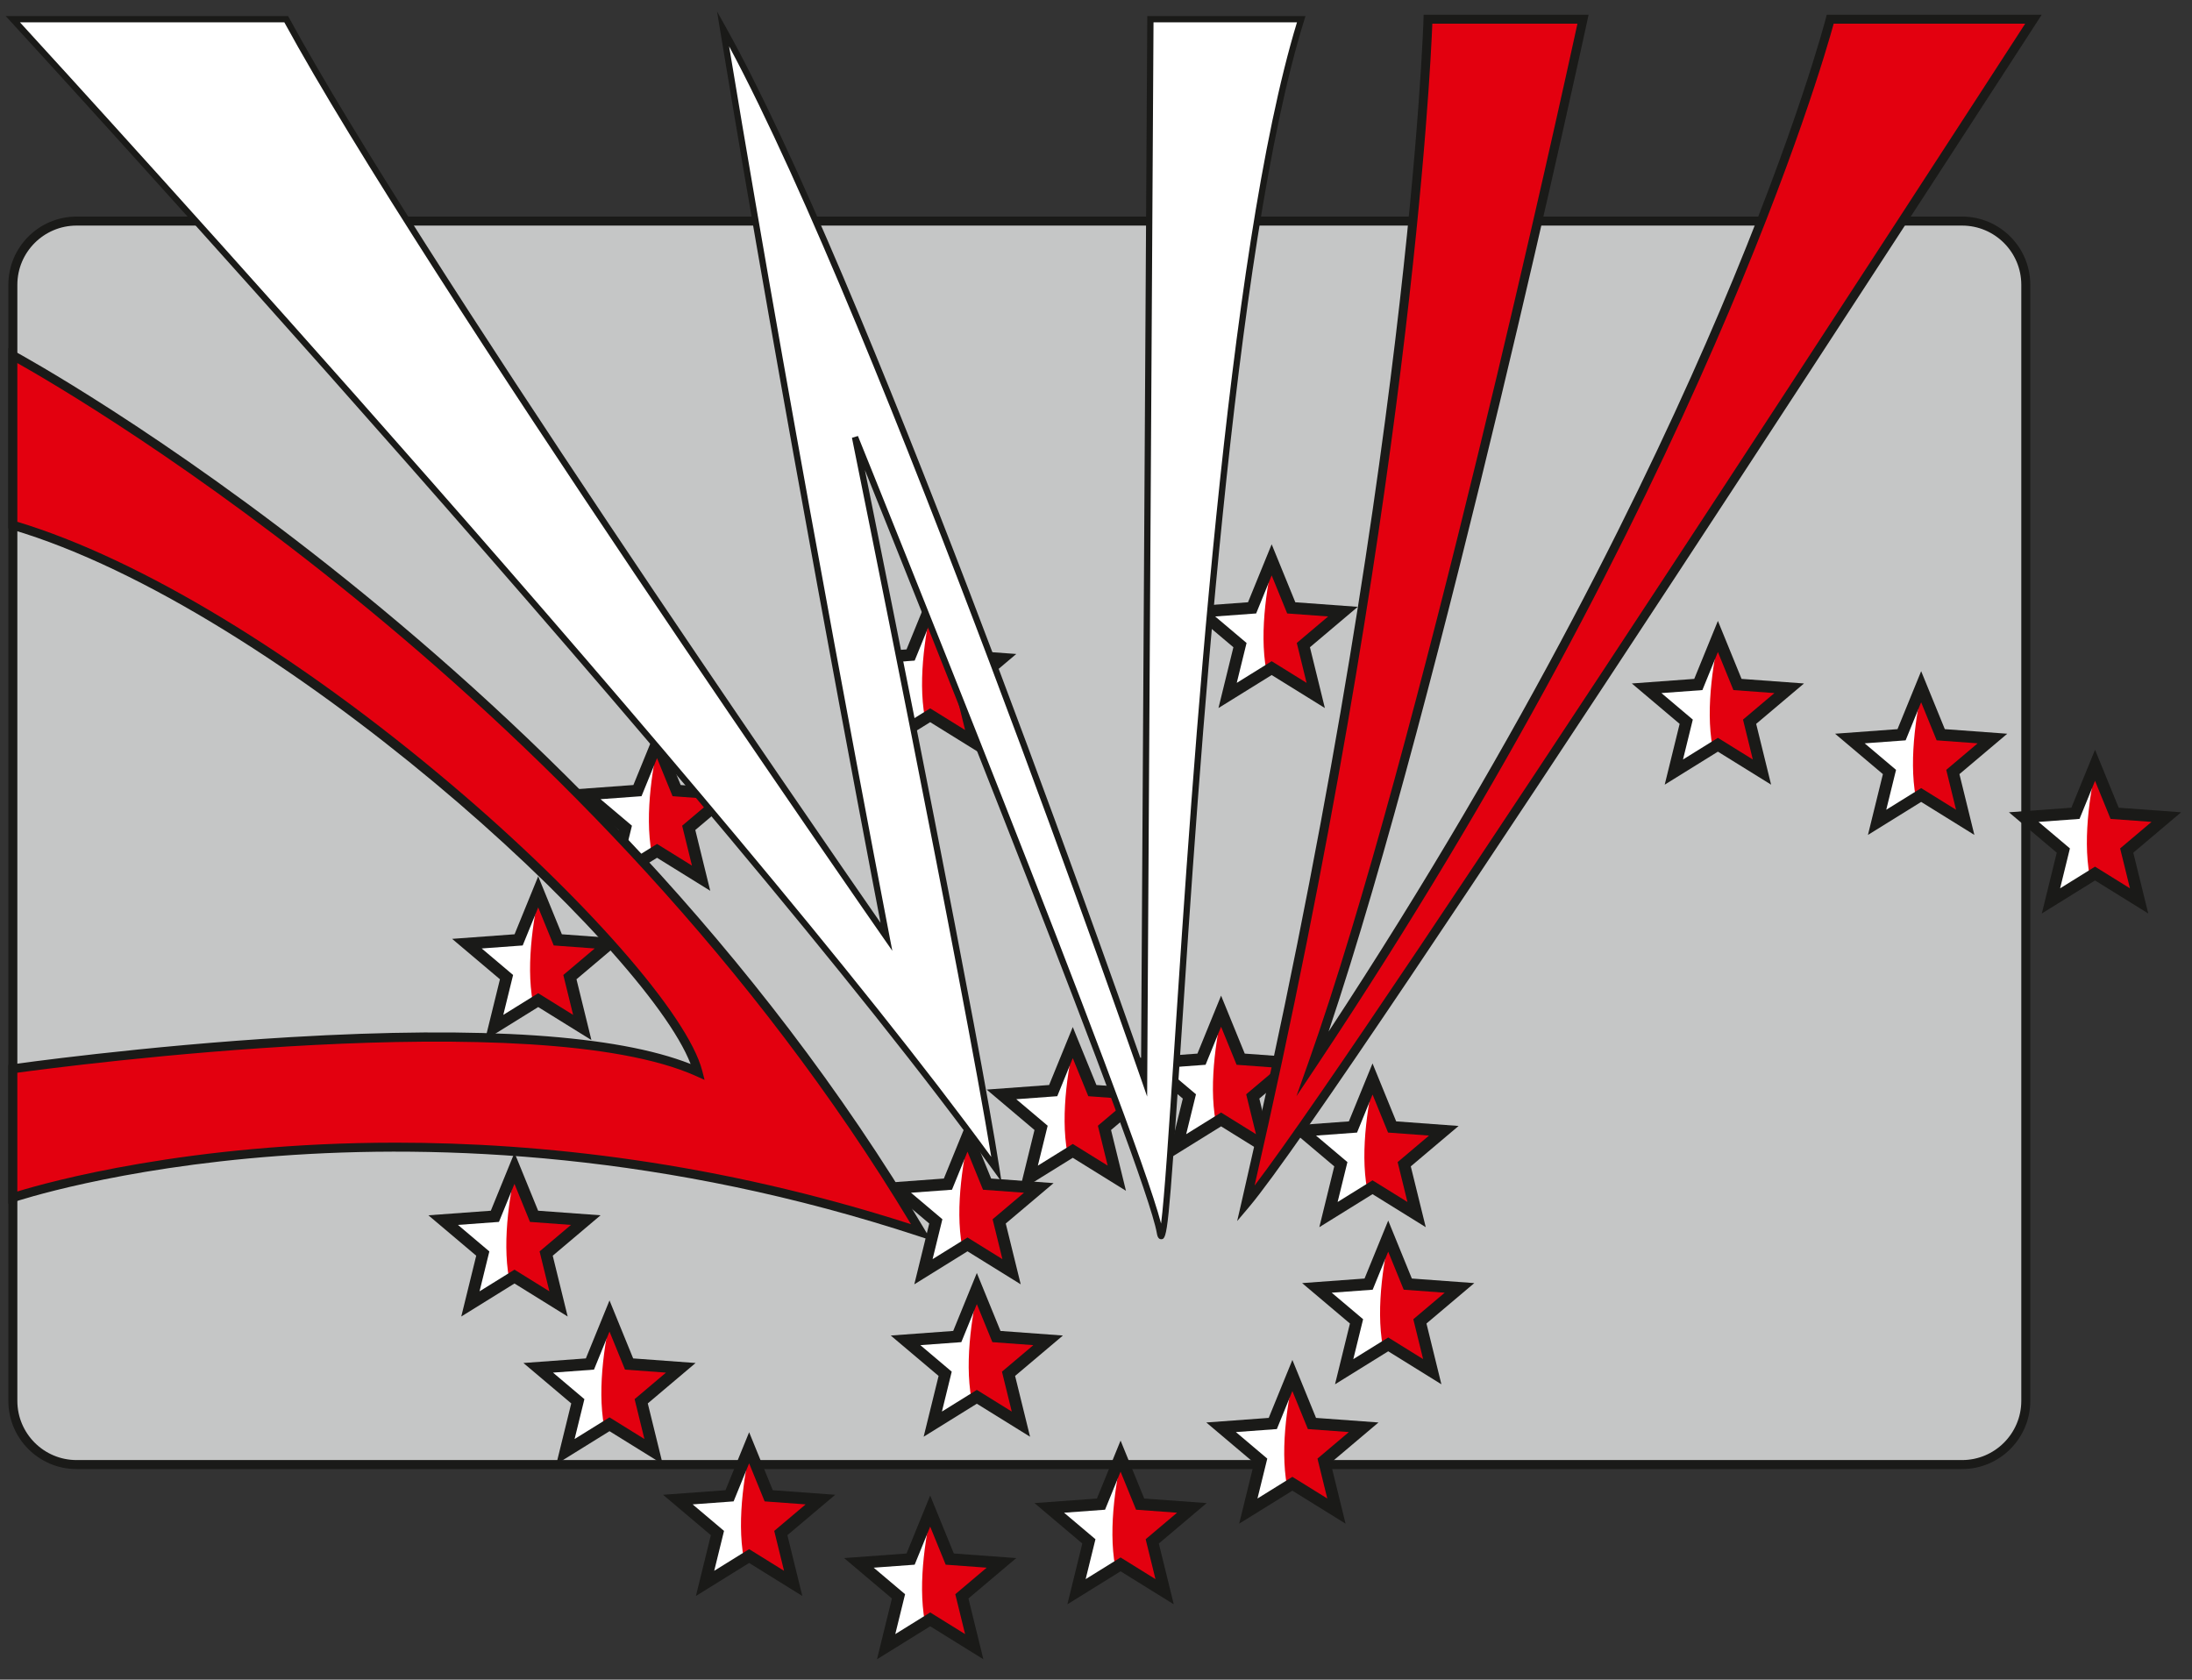 <?xml version="1.0" encoding="UTF-8"?>
<svg xmlns="http://www.w3.org/2000/svg" xmlns:xlink="http://www.w3.org/1999/xlink" id="Ebene_1" data-name="Ebene 1" viewBox="0 0 154 118">
  <rect x="0" y="0" width="154" height="118" fill="#333333" stroke="none"/>
  <defs>
    <style>
      .cls-1 {
        fill: #e3000f;
      }

      .cls-1, .cls-2, .cls-3, .cls-4, .cls-5 {
        stroke-width: 0px;
      }

      .cls-6 {
        clip-path: url(#clippath);
      }

      .cls-2 {
        fill: none;
      }

      .cls-3 {
        fill: #1a1a18;
      }

      .cls-7 {
        clip-path: url(#clippath-1);
      }

      .cls-8 {
        clip-path: url(#clippath-4);
      }

      .cls-9 {
        clip-path: url(#clippath-3);
      }

      .cls-10 {
        clip-path: url(#clippath-2);
      }

      .cls-11 {
        clip-path: url(#clippath-7);
      }

      .cls-12 {
        clip-path: url(#clippath-8);
      }

      .cls-13 {
        clip-path: url(#clippath-6);
      }

      .cls-14 {
        clip-path: url(#clippath-5);
      }

      .cls-15 {
        clip-path: url(#clippath-9);
      }

      .cls-16 {
        clip-path: url(#clippath-14);
      }

      .cls-17 {
        clip-path: url(#clippath-13);
      }

      .cls-18 {
        clip-path: url(#clippath-12);
      }

      .cls-19 {
        clip-path: url(#clippath-10);
      }

      .cls-20 {
        clip-path: url(#clippath-15);
      }

      .cls-21 {
        clip-path: url(#clippath-17);
      }

      .cls-22 {
        clip-path: url(#clippath-16);
      }

      .cls-23 {
        clip-path: url(#clippath-11);
      }

      .cls-24 {
        clip-path: url(#clippath-18);
      }

      .cls-4 {
        fill: #fff;
      }

      .cls-5 {
        fill: #c5c6c6;
      }
    </style>
    <clipPath id="clippath">
      <polygon class="cls-2" points="147.187 61.371 144.092 63.291 144.961 59.754 142.179 57.403 145.812 57.137 147.187 53.765 148.563 57.137 152.195 57.403 149.413 59.754 150.283 63.291 147.187 61.371"></polygon>
    </clipPath>
    <clipPath id="clippath-1">
      <polygon class="cls-2" points="134.971 55.852 131.875 57.772 132.745 54.235 129.963 51.884 133.595 51.618 134.971 48.245 136.347 51.618 139.98 51.884 137.197 54.235 138.066 57.772 134.971 55.852"></polygon>
    </clipPath>
    <clipPath id="clippath-2">
      <polygon class="cls-2" points="120.692 52.321 117.597 54.241 118.466 50.704 115.684 48.353 119.316 48.087 120.692 44.714 122.068 48.087 125.701 48.353 122.918 50.704 123.787 54.241 120.692 52.321"></polygon>
    </clipPath>
    <clipPath id="clippath-3">
      <polygon class="cls-2" points="89.342 46.938 86.247 48.858 87.116 45.321 84.333 42.97 87.966 42.704 89.342 39.332 90.718 42.704 94.35 42.97 91.569 45.321 92.438 48.858 89.342 46.938"></polygon>
    </clipPath>
    <clipPath id="clippath-4">
      <polygon class="cls-2" points="65.351 50.25 62.256 52.17 63.125 48.633 60.343 46.282 63.976 46.016 65.351 42.643 66.727 46.016 70.36 46.282 67.577 48.633 68.446 52.17 65.351 50.25"></polygon>
    </clipPath>
    <clipPath id="clippath-5">
      <polygon class="cls-2" points="46.161 59.776 43.066 61.696 43.935 58.159 41.153 55.809 44.785 55.542 46.161 52.17 47.537 55.542 51.169 55.809 48.387 58.159 49.256 61.696 46.161 59.776"></polygon>
    </clipPath>
    <clipPath id="clippath-6">
      <polygon class="cls-2" points="37.812 70.263 34.717 72.183 35.587 68.647 32.804 66.295 36.437 66.029 37.812 62.657 39.188 66.029 42.821 66.295 40.039 68.647 40.908 72.183 37.812 70.263"></polygon>
    </clipPath>
    <clipPath id="clippath-7">
      <polygon class="cls-2" points="36.144 89.684 33.049 91.605 33.918 88.068 31.136 85.717 34.768 85.451 36.144 82.078 37.52 85.451 41.153 85.717 38.37 88.068 39.239 91.605 36.144 89.684"></polygon>
    </clipPath>
    <clipPath id="clippath-8">
      <polygon class="cls-2" points="42.821 100.061 39.726 101.981 40.595 98.444 37.812 96.093 41.445 95.827 42.821 92.454 44.196 95.827 47.829 96.093 45.047 98.444 45.916 101.981 42.821 100.061"></polygon>
    </clipPath>
    <clipPath id="clippath-9">
      <polygon class="cls-2" points="52.63 109.318 49.535 111.238 50.404 107.701 47.622 105.35 51.254 105.084 52.63 101.711 54.005 105.084 57.638 105.35 54.856 107.701 55.725 111.238 52.63 109.318"></polygon>
    </clipPath>
    <clipPath id="clippath-10">
      <polygon class="cls-2" points="65.351 113.766 62.256 115.686 63.125 112.149 60.343 109.798 63.976 109.532 65.351 106.159 66.727 109.532 70.36 109.798 67.577 112.149 68.446 115.686 65.351 113.766"></polygon>
    </clipPath>
    <clipPath id="clippath-11">
      <polygon class="cls-2" points="78.727 109.903 75.631 111.823 76.5 108.286 73.718 105.935 77.351 105.669 78.727 102.297 80.102 105.669 83.735 105.935 80.952 108.286 81.821 111.823 78.727 109.903"></polygon>
    </clipPath>
    <clipPath id="clippath-12">
      <polygon class="cls-2" points="90.796 104.239 87.701 106.159 88.571 102.622 85.788 100.271 89.42 100.005 90.796 96.633 92.172 100.005 95.805 100.271 93.023 102.622 93.892 106.159 90.796 104.239"></polygon>
    </clipPath>
    <clipPath id="clippath-13">
      <polygon class="cls-2" points="97.53 94.448 94.435 96.368 95.304 92.831 92.522 90.48 96.154 90.214 97.53 86.841 98.905 90.214 102.538 90.48 99.756 92.831 100.625 96.368 97.53 94.448"></polygon>
    </clipPath>
    <clipPath id="clippath-14">
      <polygon class="cls-2" points="96.428 83.409 93.333 85.329 94.202 81.792 91.419 79.441 95.052 79.175 96.428 75.803 97.804 79.175 101.436 79.441 98.654 81.792 99.524 85.329 96.428 83.409"></polygon>
    </clipPath>
    <clipPath id="clippath-15">
      <polygon class="cls-2" points="85.788 78.645 82.693 80.566 83.562 77.028 80.779 74.677 84.412 74.412 85.788 71.039 87.164 74.412 90.796 74.677 88.014 77.028 88.883 80.566 85.788 78.645"></polygon>
    </clipPath>
    <clipPath id="clippath-16">
      <polygon class="cls-2" points="75.368 80.853 72.272 82.774 73.142 79.236 70.36 76.885 73.992 76.619 75.368 73.247 76.744 76.619 80.377 76.885 77.594 79.236 78.463 82.774 75.368 80.853"></polygon>
    </clipPath>
    <clipPath id="clippath-17">
      <polygon class="cls-2" points="67.972 87.423 64.877 89.344 65.746 85.806 62.964 83.455 66.597 83.189 67.972 79.817 69.348 83.189 72.98 83.455 70.198 85.806 71.068 89.344 67.972 87.423"></polygon>
    </clipPath>
    <clipPath id="clippath-18">
      <polygon class="cls-2" points="68.628 98.131 65.533 100.051 66.403 96.514 63.62 94.163 67.253 93.897 68.628 90.524 70.005 93.897 73.637 94.163 70.855 96.514 71.725 100.051 68.628 98.131"></polygon>
    </clipPath>
  </defs>
  <g>
    <rect class="cls-5" x=".902" y="15.532" width="141.421" height="87.359" rx="4.475" ry="4.475"></rect>
    <path class="cls-3" d="M137.848,103.207H5.378c-2.642,0-4.791-2.149-4.791-4.791V20.007c0-2.642,2.149-4.791,4.791-4.791h132.47c2.642,0,4.791,2.149,4.791,4.791v78.408c0,2.642-2.149,4.791-4.791,4.791ZM5.378,15.848c-2.294,0-4.159,1.866-4.159,4.159v78.408c0,2.294,1.866,4.159,4.159,4.159h132.47c2.294,0,4.159-1.866,4.159-4.159V20.007c0-2.294-1.866-4.159-4.159-4.159H5.378Z"></path>
  </g>
  <g>
    <polygon class="cls-4" points="147.187 61.371 144.092 63.291 144.961 59.754 142.179 57.403 145.812 57.137 147.187 53.765 148.563 57.137 152.195 57.403 149.413 59.754 150.283 63.291 147.187 61.371"></polygon>
    <g class="cls-6">
      <path class="cls-1" d="M156.9,65.537s-6.485,1.96-8.951-1.233c-3.115-4.033.2-13.819.2-13.819l8.751-.1v15.152Z"></path>
    </g>
    <path class="cls-3" d="M150.926,64.175l-3.738-2.319-3.738,2.319,1.049-4.271-3.36-2.838,4.387-.322,1.662-4.072,1.662,4.072,4.386.322-3.36,2.838,1.051,4.271ZM143.218,57.741l2.205,1.863-.689,2.803,2.453-1.522,2.453,1.522-.689-2.803,2.205-1.863-2.878-.211-1.09-2.672-1.09,2.672-2.879.211Z"></path>
  </g>
  <g>
    <polygon class="cls-4" points="134.971 55.852 131.875 57.772 132.745 54.235 129.963 51.884 133.595 51.618 134.971 48.245 136.347 51.618 139.98 51.884 137.197 54.235 138.066 57.772 134.971 55.852"></polygon>
    <g class="cls-7">
      <path class="cls-1" d="M144.684,60.017s-6.485,1.96-8.952-1.233c-3.115-4.032.2-13.819.2-13.819l8.751-.1v15.152Z"></path>
    </g>
    <path class="cls-3" d="M131.233,58.656l1.051-4.271-3.36-2.838,4.386-.322,1.662-4.073,1.662,4.073,4.387.322-3.36,2.838,1.049,4.271-3.738-2.319-3.738,2.319ZM134.971,55.366l2.453,1.522-.689-2.803,2.205-1.863-2.879-.211-1.09-2.673-1.09,2.673-2.878.211,2.205,1.863-.689,2.803,2.453-1.522Z"></path>
  </g>
  <g>
    <polygon class="cls-4" points="120.692 52.321 117.597 54.241 118.466 50.704 115.684 48.353 119.316 48.087 120.692 44.714 122.068 48.087 125.701 48.353 122.918 50.704 123.787 54.241 120.692 52.321"></polygon>
    <g class="cls-10">
      <path class="cls-1" d="M130.405,56.486s-6.485,1.96-8.951-1.233c-3.116-4.032.2-13.819.2-13.819l8.751-.1v15.152Z"></path>
    </g>
    <path class="cls-3" d="M116.955,55.125l1.049-4.271-3.36-2.838,4.386-.322,1.662-4.073,1.662,4.073,4.387.322-3.36,2.838,1.049,4.271-3.738-2.319-3.737,2.319ZM120.692,51.835l2.453,1.522-.689-2.803,2.205-1.863-2.879-.211-1.09-2.673-1.09,2.673-2.878.211,2.205,1.863-.689,2.803,2.452-1.522Z"></path>
  </g>
  <g>
    <polygon class="cls-4" points="89.342 46.938 86.247 48.858 87.116 45.321 84.333 42.97 87.966 42.704 89.342 39.332 90.718 42.704 94.35 42.97 91.569 45.321 92.438 48.858 89.342 46.938"></polygon>
    <g class="cls-9">
      <path class="cls-1" d="M99.055,51.104s-6.485,1.96-8.952-1.233c-3.115-4.032.201-13.819.201-13.819l8.751-.1v15.152Z"></path>
    </g>
    <path class="cls-3" d="M93.08,49.742l-3.738-2.318-3.738,2.318,1.049-4.271-3.36-2.839,4.387-.321,1.662-4.073,1.662,4.073,4.386.321-3.359,2.839,1.049,4.271ZM85.373,43.308l2.205,1.863-.689,2.803,2.453-1.522,2.453,1.522-.689-2.803,2.204-1.863-2.878-.211-1.09-2.673-1.09,2.673-2.879.211Z"></path>
  </g>
  <g>
    <polygon class="cls-4" points="65.351 50.25 62.256 52.17 63.125 48.633 60.343 46.282 63.976 46.016 65.351 42.643 66.727 46.016 70.36 46.282 67.577 48.633 68.446 52.17 65.351 50.25"></polygon>
    <g class="cls-8">
      <path class="cls-1" d="M75.065,54.415s-6.485,1.96-8.951-1.233c-3.115-4.033.2-13.819.2-13.819l8.751-.1v15.152Z"></path>
    </g>
    <path class="cls-3" d="M69.089,53.054l-3.738-2.319-3.738,2.319,1.049-4.272-3.359-2.838,4.386-.321,1.662-4.074,1.661,4.074,4.387.321-3.361,2.838,1.05,4.272ZM61.382,46.62l2.205,1.863-.689,2.803,2.453-1.522,2.452,1.522-.689-2.803,2.205-1.863-2.879-.211-1.09-2.673-1.09,2.673-2.879.211Z"></path>
  </g>
  <g>
    <polygon class="cls-4" points="46.161 59.776 43.066 61.696 43.935 58.159 41.153 55.809 44.785 55.542 46.161 52.17 47.537 55.542 51.169 55.809 48.387 58.159 49.256 61.696 46.161 59.776"></polygon>
    <g class="cls-14">
      <path class="cls-1" d="M55.874,63.942s-6.485,1.96-8.951-1.233c-3.115-4.033.2-13.819.2-13.819l8.751-.1v15.152Z"></path>
    </g>
    <path class="cls-3" d="M42.423,62.581l1.05-4.271-3.36-2.839,4.386-.321,1.662-4.073,1.662,4.073,4.386.321-3.36,2.839,1.049,4.271-3.738-2.319-3.738,2.319ZM46.161,59.29l2.453,1.522-.689-2.803,2.205-1.863-2.879-.211-1.091-2.673-1.09,2.673-2.878.211,2.205,1.863-.689,2.803,2.452-1.522Z"></path>
  </g>
  <g>
    <polygon class="cls-4" points="37.812 70.263 34.717 72.183 35.587 68.647 32.804 66.295 36.437 66.029 37.812 62.657 39.188 66.029 42.821 66.295 40.039 68.647 40.908 72.183 37.812 70.263"></polygon>
    <g class="cls-13">
      <path class="cls-1" d="M47.526,74.429s-6.485,1.96-8.951-1.233c-3.115-4.032.2-13.819.2-13.819l8.751-.1v15.152Z"></path>
    </g>
    <path class="cls-3" d="M34.074,73.068l1.05-4.271-3.36-2.839,4.387-.322,1.661-4.072,1.662,4.072,4.386.322-3.359,2.839,1.049,4.271-3.738-2.319-3.738,2.319ZM37.812,69.777l2.453,1.522-.689-2.803,2.205-1.863-2.879-.211-1.09-2.672-1.09,2.672-2.879.211,2.205,1.863-.689,2.803,2.452-1.522Z"></path>
  </g>
  <g>
    <polygon class="cls-4" points="36.144 89.684 33.049 91.605 33.918 88.068 31.136 85.717 34.768 85.451 36.144 82.078 37.52 85.451 41.153 85.717 38.37 88.068 39.239 91.605 36.144 89.684"></polygon>
    <g class="cls-11">
      <path class="cls-1" d="M45.857,93.85s-6.485,1.96-8.951-1.233c-3.114-4.032.2-13.818.2-13.818l8.751-.1v15.152Z"></path>
    </g>
    <path class="cls-3" d="M39.882,92.489l-3.737-2.319-3.738,2.319,1.05-4.272-3.36-2.839,4.386-.321,1.662-4.073,1.662,4.073,4.386.321-3.36,2.839,1.049,4.272ZM36.144,89.198l2.453,1.522-.689-2.803,2.205-1.863-2.879-.211-1.09-2.673-1.09,2.673-2.879.211,2.205,1.863-.689,2.803,2.453-1.522Z"></path>
  </g>
  <g>
    <polygon class="cls-4" points="42.821 100.061 39.726 101.981 40.595 98.444 37.812 96.093 41.445 95.827 42.821 92.454 44.196 95.827 47.829 96.093 45.047 98.444 45.916 101.981 42.821 100.061"></polygon>
    <g class="cls-12">
      <path class="cls-1" d="M52.534,104.226s-6.485,1.96-8.951-1.233c-3.115-4.032.2-13.818.2-13.818l8.751-.101v15.152Z"></path>
    </g>
    <path class="cls-3" d="M39.083,102.865l1.05-4.271-3.36-2.839,4.387-.322,1.661-4.074,1.662,4.074,4.386.322-3.359,2.839,1.049,4.27-3.738-2.318-3.738,2.318ZM42.821,99.575l2.453,1.522-.689-2.803,2.205-1.863-2.879-.211-1.09-2.673-1.09,2.673-2.879.211,2.205,1.863-.689,2.802,2.452-1.521Z"></path>
  </g>
  <g>
    <polygon class="cls-4" points="52.63 109.318 49.535 111.238 50.404 107.701 47.622 105.35 51.254 105.084 52.63 101.711 54.005 105.084 57.638 105.35 54.856 107.701 55.725 111.238 52.63 109.318"></polygon>
    <g class="cls-15">
      <path class="cls-1" d="M62.343,113.484s-6.485,1.96-8.951-1.233c-3.115-4.033.201-13.819.201-13.819l8.751-.1v15.152Z"></path>
    </g>
    <path class="cls-3" d="M56.367,112.123l-3.737-2.32-3.738,2.32,1.05-4.272-3.36-2.838,4.387-.321,1.662-4.073,1.661,4.073,4.387.321-3.36,2.838,1.049,4.272ZM52.63,108.832l2.453,1.522-.689-2.803,2.205-1.863-2.879-.211-1.09-2.673-1.09,2.673-2.878.211,2.205,1.863-.689,2.803,2.453-1.522Z"></path>
  </g>
  <g>
    <polygon class="cls-4" points="65.351 113.766 62.256 115.686 63.125 112.149 60.343 109.798 63.976 109.532 65.351 106.159 66.727 109.532 70.36 109.798 67.577 112.149 68.446 115.686 65.351 113.766"></polygon>
    <g class="cls-19">
      <path class="cls-1" d="M75.065,117.931s-6.485,1.96-8.951-1.233c-3.115-4.032.2-13.818.2-13.818l8.751-.101v15.152Z"></path>
    </g>
    <path class="cls-3" d="M69.089,116.57l-3.738-2.319-3.738,2.319,1.049-4.272-3.359-2.838,4.386-.322,1.662-4.073,1.661,4.073,4.387.322-3.361,2.838,1.05,4.272ZM61.382,110.135l2.205,1.863-.689,2.803,2.453-1.522,2.452,1.522-.689-2.803,2.205-1.863-2.879-.211-1.09-2.673-1.09,2.673-2.879.211Z"></path>
  </g>
  <g>
    <polygon class="cls-4" points="78.727 109.903 75.631 111.823 76.5 108.286 73.718 105.935 77.351 105.669 78.727 102.297 80.102 105.669 83.735 105.935 80.952 108.286 81.821 111.823 78.727 109.903"></polygon>
    <g class="cls-23">
      <path class="cls-1" d="M88.439,114.068s-6.485,1.96-8.951-1.233c-3.115-4.032.2-13.819.2-13.819l8.751-.1v15.152Z"></path>
    </g>
    <path class="cls-3" d="M82.464,112.708l-3.737-2.319-3.738,2.319,1.049-4.271-3.36-2.84,4.387-.32,1.662-4.072,1.661,4.072,4.387.32-3.36,2.84,1.049,4.271ZM74.757,106.273l2.205,1.863-.689,2.803,2.453-1.522,2.452,1.522-.689-2.803,2.205-1.863-2.879-.211-1.089-2.672-1.09,2.672-2.879.211Z"></path>
  </g>
  <g>
    <polygon class="cls-4" points="90.796 104.239 87.701 106.159 88.571 102.622 85.788 100.271 89.42 100.005 90.796 96.633 92.172 100.005 95.805 100.271 93.023 102.622 93.892 106.159 90.796 104.239"></polygon>
    <g class="cls-18">
      <path class="cls-1" d="M100.51,108.404s-6.485,1.96-8.952-1.233c-3.115-4.032.201-13.818.201-13.818l8.751-.1v15.152Z"></path>
    </g>
    <path class="cls-3" d="M87.058,107.044l1.051-4.271-3.36-2.839,4.386-.322,1.662-4.072,1.662,4.072,4.387.322-3.36,2.839,1.049,4.271-3.738-2.319-3.738,2.319ZM90.796,103.753l2.453,1.522-.689-2.803,2.205-1.864-2.879-.211-1.09-2.672-1.09,2.672-2.878.211,2.205,1.864-.689,2.803,2.453-1.522Z"></path>
  </g>
  <g>
    <polygon class="cls-4" points="97.53 94.448 94.435 96.368 95.304 92.831 92.522 90.48 96.154 90.214 97.53 86.841 98.905 90.214 102.538 90.48 99.756 92.831 100.625 96.368 97.53 94.448"></polygon>
    <g class="cls-17">
      <path class="cls-1" d="M107.243,98.613s-6.485,1.96-8.951-1.233c-3.115-4.033.2-13.819.2-13.819l8.751-.1v15.152Z"></path>
    </g>
    <path class="cls-3" d="M101.267,97.252l-3.737-2.319-3.738,2.319,1.049-4.271-3.36-2.839,4.386-.321,1.663-4.072,1.66,4.072,4.387.321-3.36,2.839,1.049,4.271ZM93.561,90.817l2.205,1.863-.689,2.803,2.453-1.522,2.452,1.522-.689-2.803,2.205-1.863-2.879-.211-1.09-2.672-1.091,2.672-2.878.211Z"></path>
  </g>
  <g>
    <polygon class="cls-4" points="96.428 83.409 93.333 85.329 94.202 81.792 91.419 79.441 95.052 79.175 96.428 75.803 97.804 79.175 101.436 79.441 98.654 81.792 99.524 85.329 96.428 83.409"></polygon>
    <g class="cls-16">
      <path class="cls-1" d="M106.141,87.574s-6.485,1.96-8.952-1.233c-3.115-4.032.2-13.818.2-13.818l8.751-.1v15.152Z"></path>
    </g>
    <path class="cls-3" d="M100.166,86.213l-3.738-2.319-3.738,2.319,1.049-4.272-3.36-2.839,4.387-.322,1.662-4.071,1.662,4.071,4.386.322-3.36,2.839,1.051,4.272ZM92.459,79.778l2.205,1.863-.689,2.803,2.453-1.522,2.453,1.522-.689-2.803,2.205-1.863-2.878-.211-1.09-2.672-1.09,2.672-2.879.211Z"></path>
  </g>
  <g>
    <polygon class="cls-4" points="85.788 78.645 82.693 80.566 83.562 77.028 80.779 74.677 84.412 74.412 85.788 71.039 87.164 74.412 90.796 74.677 88.014 77.028 88.883 80.566 85.788 78.645"></polygon>
    <g class="cls-20">
      <path class="cls-1" d="M95.502,82.811s-6.486,1.96-8.952-1.233c-3.115-4.032.2-13.818.2-13.818l8.752-.1v15.152Z"></path>
    </g>
    <path class="cls-3" d="M89.525,81.45l-3.737-2.319-3.738,2.319,1.049-4.271-3.36-2.84,4.387-.32,1.662-4.072,1.662,4.072,4.386.32-3.36,2.84,1.049,4.271ZM81.819,75.015l2.205,1.863-.689,2.803,2.453-1.522,2.452,1.522-.689-2.803,2.205-1.863-2.878-.211-1.09-2.672-1.09,2.672-2.879.211Z"></path>
  </g>
  <g>
    <polygon class="cls-4" points="75.368 80.853 72.272 82.774 73.142 79.236 70.36 76.885 73.992 76.619 75.368 73.247 76.744 76.619 80.377 76.885 77.594 79.236 78.463 82.774 75.368 80.853"></polygon>
    <g class="cls-22">
      <path class="cls-1" d="M85.081,85.019s-6.485,1.96-8.952-1.233c-3.115-4.032.2-13.818.2-13.818l8.752-.1v15.152Z"></path>
    </g>
    <path class="cls-3" d="M79.106,83.658l-3.738-2.319-3.738,2.319,1.049-4.272-3.359-2.839,4.386-.322,1.662-4.072,1.662,4.072,4.387.322-3.36,2.839,1.049,4.272ZM75.368,80.367l2.453,1.522-.689-2.803,2.205-1.863-2.879-.211-1.09-2.672-1.09,2.672-2.879.211,2.205,1.863-.689,2.803,2.453-1.522Z"></path>
  </g>
  <g>
    <polygon class="cls-4" points="67.972 87.423 64.877 89.344 65.746 85.806 62.964 83.455 66.597 83.189 67.972 79.817 69.348 83.189 72.98 83.455 70.198 85.806 71.068 89.344 67.972 87.423"></polygon>
    <g class="cls-21">
      <path class="cls-1" d="M77.685,91.589s-6.485,1.96-8.951-1.233c-3.115-4.032.201-13.818.201-13.818l8.75-.1v15.152Z"></path>
    </g>
    <path class="cls-3" d="M71.711,90.228l-3.739-2.319-3.737,2.319,1.049-4.272-3.36-2.838,4.387-.322,1.661-4.072,1.662,4.072,4.386.322-3.36,2.838,1.051,4.272ZM64.003,83.793l2.205,1.863-.689,2.803,2.453-1.522,2.453,1.522-.689-2.803,2.205-1.863-2.879-.211-1.09-2.672-1.09,2.672-2.879.211Z"></path>
  </g>
  <g>
    <polygon class="cls-4" points="68.628 98.131 65.533 100.051 66.403 96.514 63.62 94.163 67.253 93.897 68.628 90.524 70.005 93.897 73.637 94.163 70.855 96.514 71.725 100.051 68.628 98.131"></polygon>
    <g class="cls-24">
      <path class="cls-1" d="M78.342,102.296s-6.485,1.96-8.951-1.233c-3.115-4.032.2-13.818.2-13.818l8.751-.1v15.152Z"></path>
    </g>
    <path class="cls-3" d="M64.891,100.935l1.05-4.272-3.361-2.838,4.387-.322,1.661-4.072,1.662,4.072,4.386.322-3.36,2.838,1.051,4.272-3.739-2.319-3.738,2.319ZM68.628,97.645l2.454,1.522-.689-2.803,2.205-1.863-2.879-.211-1.091-2.672-1.09,2.672-2.879.211,2.205,1.863-.689,2.803,2.452-1.522Z"></path>
  </g>
  <g>
    <path class="cls-1" d="M.902,24.971s39.96,21.415,63.804,61.596c-36.207-11.922-63.804-2.429-63.804-2.429v-9.052s36.131-5.174,48.129.221c-1.987-7.727-28.701-32.675-48.129-38.415v-11.922Z"></path>
    <path class="cls-3" d="M65.407,87.131l-.8-.263c-35.68-11.747-63.326-2.524-63.602-2.43l-.418.144-0-9.768.271-.039c.09-.013,9.167-1.302,19.591-1.915,13.453-.791,22.889-.155,28.07,1.89-3.15-8.222-28.997-32.026-47.706-37.553l-.226-.067v-12.685l.465.249c.4.215,40.311,21.917,63.926,61.713l.43.724ZM27.814,80.276c10.16,0,22.58,1.353,36.189,5.73C41.816,49.133,5.73,28.045,1.218,25.507v11.151c8.597,2.6,19.694,9.314,30.493,18.456,9.373,7.935,16.621,16.207,17.626,20.115l.163.636-.599-.269c-11.233-5.052-44.336-.692-47.683-.234v8.345c2.111-.648,12.031-3.431,26.596-3.431Z"></path>
  </g>
  <g>
    <path class="cls-4" d="M.902,1.349s50.116,54.531,69.102,80.804c-1.656-10.708-9.935-51.441-9.935-51.441,0,0,20.532,50.778,21.415,55.856.883,5.078,2.649-61.817,9.934-85.219h-10.597l-.441,74.401S61.394,20.998,50.797,2.011c4.857,29.584,11.48,63.804,11.48,63.804,0,0-32.454-46.584-42.168-64.466H.902Z"></path>
    <path class="cls-3" d="M81.582,87.062c-.235,0-.284-.285-.314-.457-.763-4.389-16.537-43.73-20.505-53.585,1.787,8.841,8.053,39.997,9.46,49.098l.14.907-.537-.744C51.064,56.32,1.241,2.043.74,1.498l-.34-.37h19.841l.063.115c8.873,16.334,37.096,57.154,41.56,63.589-1.138-5.925-6.949-36.381-11.284-62.785l-.205-1.246.615,1.102c9.612,17.221,26.315,64.403,29.178,72.567l.435-73.342h11.116l-.089.286c-4.98,15.998-7.388,52.51-8.681,72.125-.857,12.998-.942,13.5-1.352,13.522-.005 0-.01 0-.016 0ZM81.744,86.705h0ZM60.274,30.629c.814,2.012,19.384,47.97,21.299,55.33.233-1.81.551-6.63.935-12.449,1.287-19.517,3.676-55.748,8.612-71.941h-10.079l-.448,75.469-.422-1.216c-.186-.537-18.371-52.852-28.946-72.567,4.781,28.952,11.203,62.181,11.268,62.518l.198,1.024-.596-.855c-.324-.465-32.431-46.596-42.118-64.372H1.404c4.398,4.8,49.906,54.601,68.238,79.708-1.924-11.8-9.708-50.125-9.788-50.521l.421-.127Z"></path>
  </g>
  <g>
    <path class="cls-1" d="M100.324,1.349s-.883,31.571-12.804,83.232c6.476-7.654,55.34-83.232,55.34-83.232h-14.277s-7.801,30.54-36.354,73.371C100.324,51.906,111.216,1.349,111.216,1.349h-10.892Z"></path>
    <path class="cls-3" d="M86.919,85.779l.293-1.27C98.99,33.469,100,1.655,100.009,1.34l.008-.307h11.59l-.082.383c-.105.489-10.273,47.526-18.184,71.054,13.926-21.195,22.604-39.14,27.475-50.602,5.45-12.823,7.442-20.52,7.462-20.596l.061-.238h15.102l-.315.487c-.489.756-48.949,75.682-55.364,83.264l-.842.995ZM100.629,1.665c-.132,3.365-1.598,33.975-12.488,81.625,8.597-11.302,50.086-75.362,54.139-81.625h-13.454c-.806,2.949-9.388,32.811-36.333,73.23l-1.411,2.116.85-2.397C99.557,53.123,109.798,6.382,110.824,1.665h-10.196Z"></path>
  </g>
</svg>
